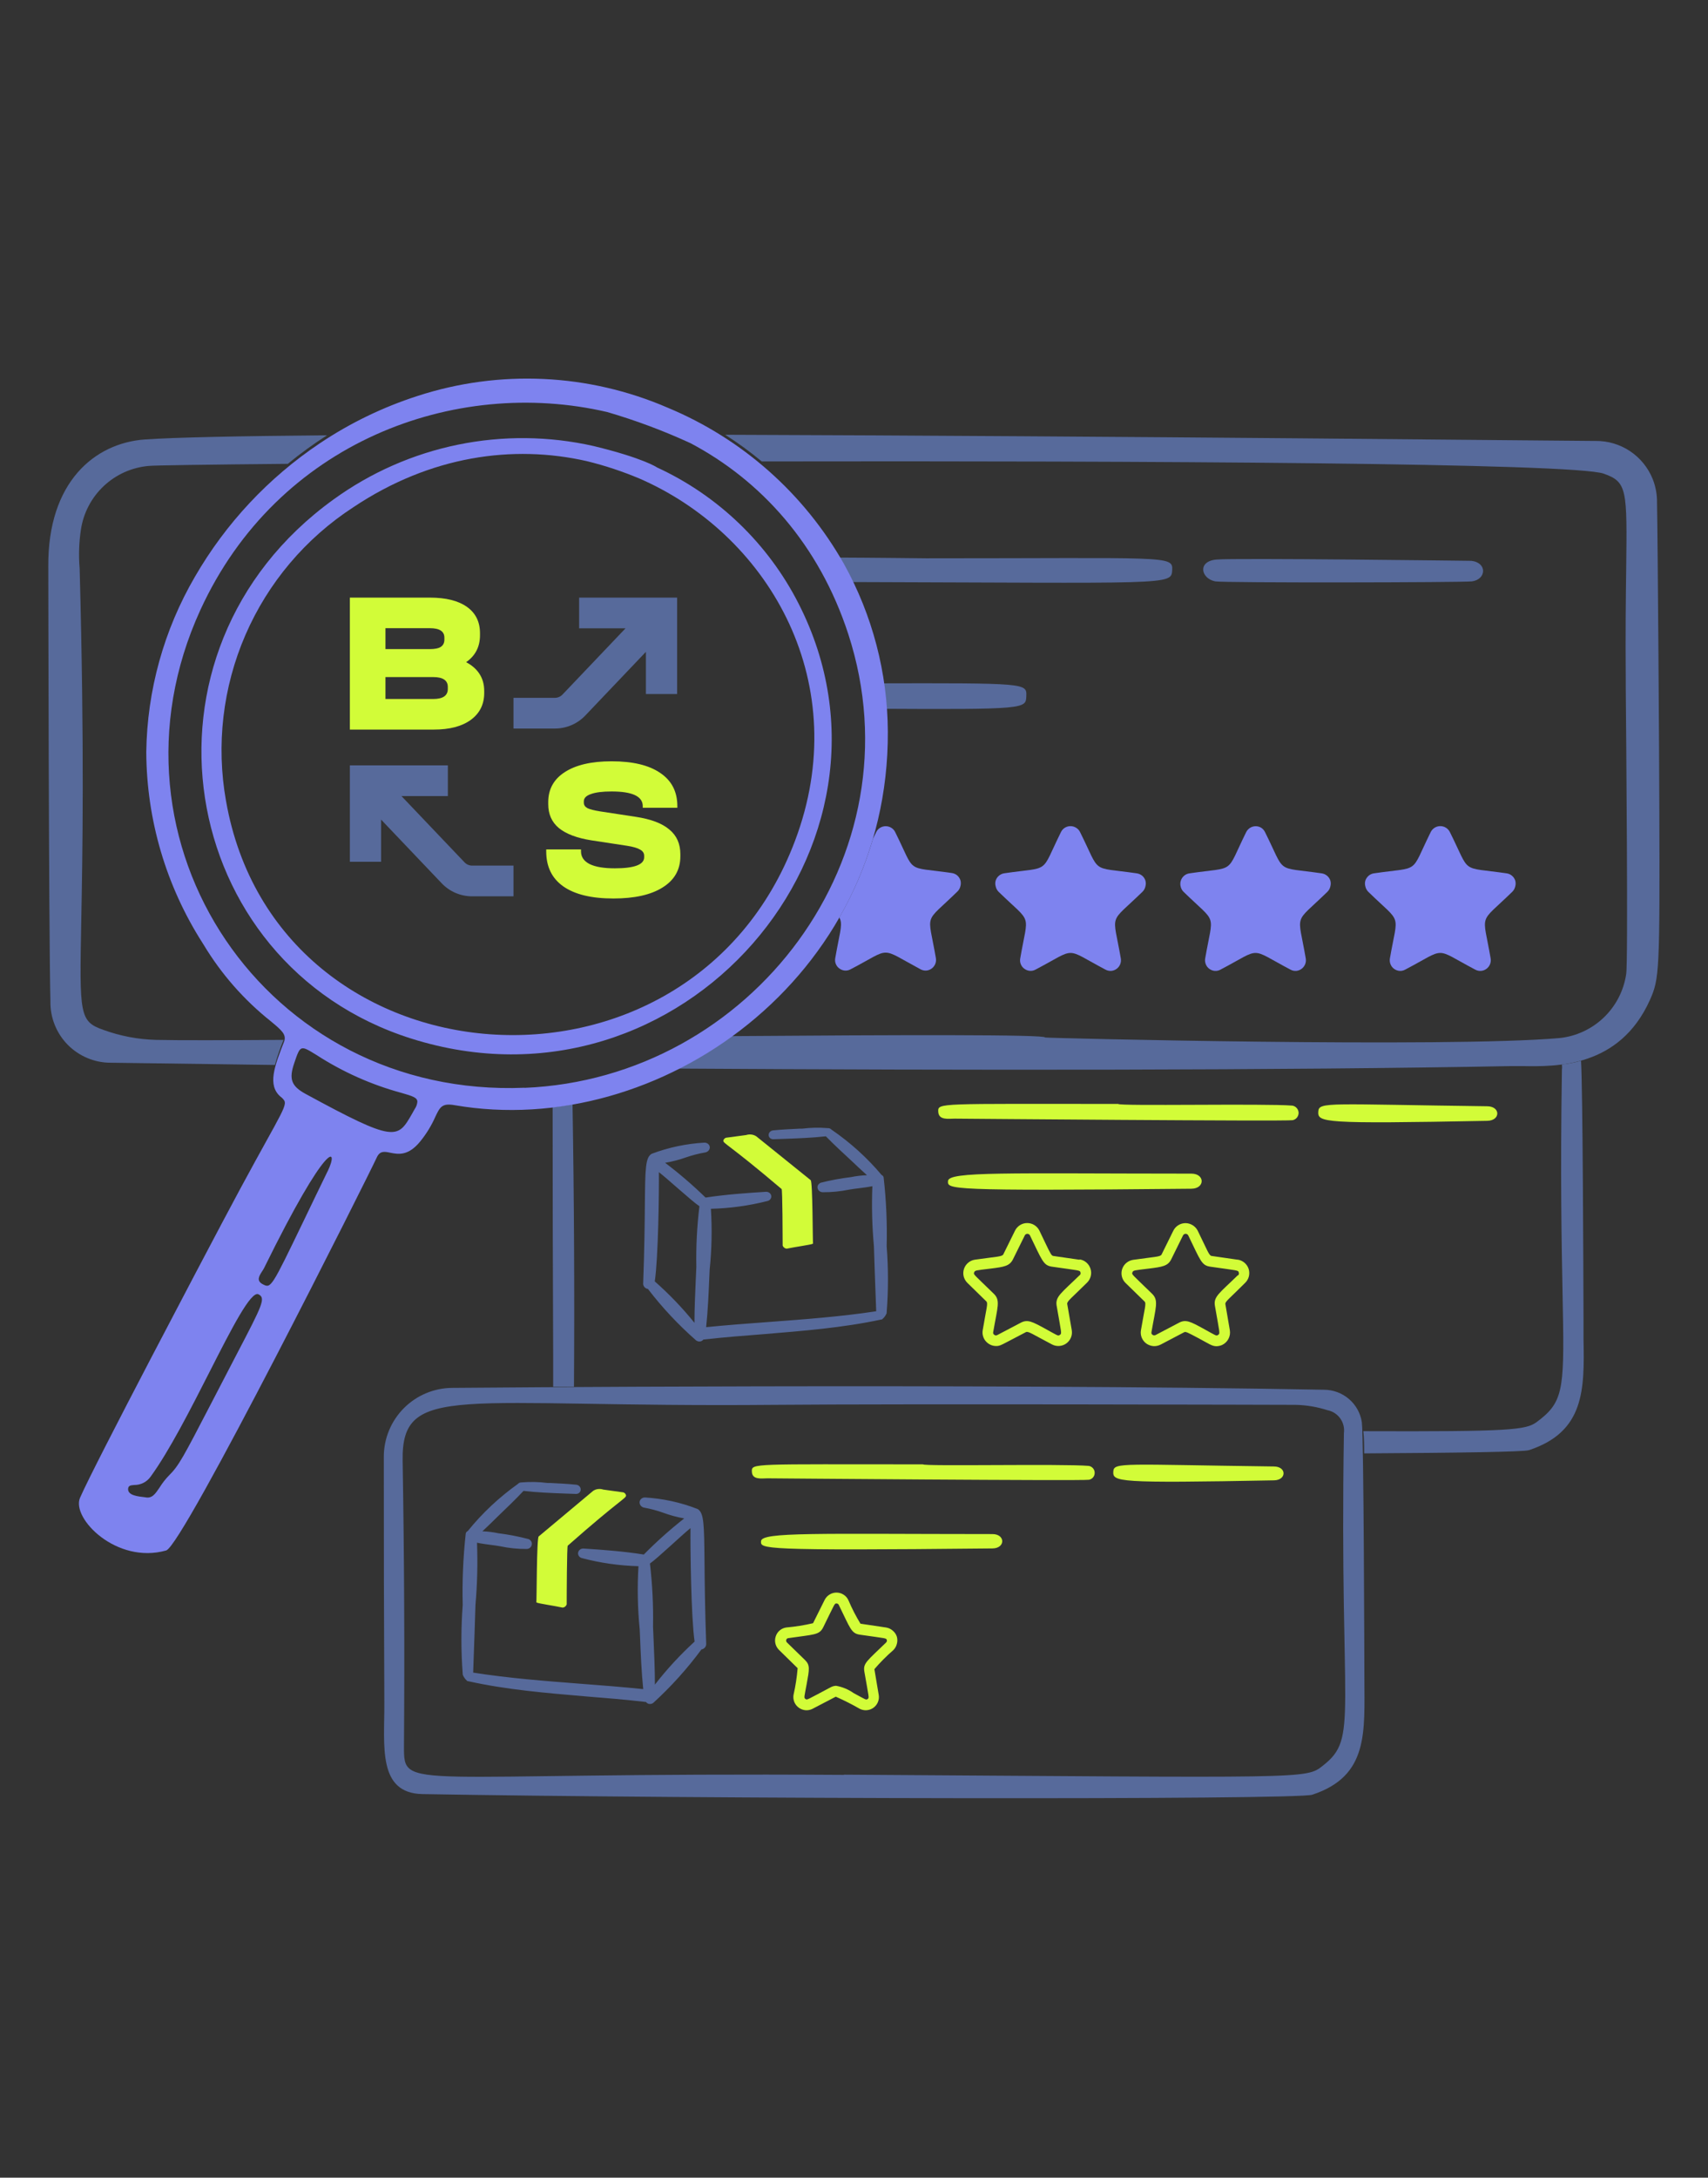 <?xml version="1.0" encoding="UTF-8"?> <svg xmlns="http://www.w3.org/2000/svg" width="528" height="673" viewBox="0 0 528 673" fill="none"><rect x="0" y="0" width="528" height="673" fill="#333333" stroke="none"/><path fill-rule="evenodd" clip-rule="evenodd" d="M170.838 342.174C170.838 367.634 170.893 393.083 171.003 418.521C171.003 420.17 171.003 421.918 171.003 423.633C171.003 425.347 171.003 426.93 171.003 428.579H177.434C177.621 399.492 177.472 370.393 176.989 341.283C174.878 341.646 172.866 341.943 170.838 342.174ZM472.599 448.169C471.032 448.68 451.162 448.994 421.712 449.159C421.712 446.768 421.712 444.442 421.448 442.299C466.91 442.464 471.593 441.92 474.973 439.529L475.93 438.786L476.095 438.671C483.68 432.702 483.597 428.052 483.037 399.591C482.74 384.536 482.328 362.802 482.839 330.697C482.913 330.116 482.913 329.529 482.839 328.949C483.664 328.886 484.484 328.776 485.296 328.619C486.459 328.414 487.609 328.145 488.742 327.811C489.286 335.874 489.468 392.698 489.517 407.242V410.309C489.517 411.48 489.517 412.634 489.517 413.755C489.831 429.552 489.831 442.497 472.632 448.169H472.599Z" fill="#576A9B"></path><path d="M399.532 341.685C400.059 341.779 400.536 342.052 400.884 342.458C401.233 342.863 401.431 343.376 401.445 343.911C401.444 344.444 401.264 344.96 400.934 345.378C400.602 345.794 400.135 346.079 399.615 346.186C397.768 346.582 295.169 345.708 295.087 345.708C293.224 345.708 290.14 346.285 290.041 343.532C289.942 340.778 289.942 341.157 345.661 341.157C345.661 341.899 391.024 340.976 399.532 341.685Z" fill="#D2FC38"></path><path d="M368.284 362.702C372.538 362.702 372.554 367.335 368.284 367.368C292.101 368.127 292.959 367.5 293.058 364.994C293.206 361.976 311.262 362.669 368.284 362.702Z" fill="#D2FC38"></path><path d="M459.687 341.882C463.924 341.882 463.891 346.302 459.786 346.384C408.486 347.373 407.315 346.895 407.53 343.482C407.711 340.431 410.877 341.256 459.687 341.882Z" fill="#D2FC38"></path><path d="M333.722 389.315L325.609 388.144C325.081 388.062 324.801 387.616 323.168 384.186C322.69 383.164 321.338 380.344 321.305 380.295C320.955 379.597 320.419 379.01 319.755 378.6C319.091 378.19 318.326 377.973 317.545 377.973C316.765 377.973 316 378.19 315.336 378.6C314.672 379.01 314.135 379.597 313.786 380.295L310.158 387.649C309.779 388.391 308.179 388.325 301.369 389.298C300.594 389.413 299.868 389.744 299.275 390.255C298.676 390.761 298.23 391.424 297.988 392.17C297.746 392.916 297.718 393.715 297.906 394.476C298.101 395.234 298.501 395.924 299.06 396.471L304.914 402.193C305.508 402.77 304.914 404.304 303.793 411.065C303.686 411.666 303.714 412.284 303.873 412.874C304.033 413.464 304.321 414.012 304.716 414.478C305.117 414.945 305.611 415.321 306.167 415.583C306.718 415.846 307.321 415.981 307.932 415.979C309.317 415.979 309.366 415.715 317.133 411.691C317.875 411.312 319.128 412.301 325.229 415.5C325.924 415.86 326.705 416.02 327.486 415.962C328.266 415.904 329.015 415.63 329.649 415.171C330.279 414.707 330.769 414.08 331.067 413.357C331.362 412.631 331.448 411.837 331.314 411.065L329.913 402.985C329.781 402.144 331.298 401.105 336.047 396.389C336.605 395.837 336.999 395.14 337.184 394.377C337.38 393.621 337.351 392.825 337.102 392.085C336.871 391.349 336.441 390.69 335.859 390.184C335.277 389.677 334.565 389.342 333.804 389.216L333.722 389.315ZM333.722 394.113C328.132 399.571 326.136 400.709 326.648 403.562C328.132 412.169 328.297 412.054 327.67 412.516C327.043 412.977 327.093 412.813 322.97 410.553C319.112 408.459 317.661 407.668 315.567 408.773L308.311 412.582C308.164 412.661 308 412.7 307.833 412.697C307.661 412.681 307.497 412.619 307.358 412.518C307.218 412.416 307.109 412.279 307.041 412.12C306.992 411.959 306.992 411.786 307.041 411.625C308.361 403.892 309.333 401.88 307.223 399.835C300.957 393.718 300.891 393.932 301.138 393.239C301.385 392.547 301.715 392.613 306.085 392.069C310.455 391.524 312.104 391.277 313.159 389.15L316.787 381.812C316.854 381.663 316.963 381.537 317.1 381.449C317.235 381.366 317.387 381.315 317.545 381.301C317.705 381.3 317.862 381.334 318.007 381.4C318.148 381.472 318.267 381.58 318.353 381.713C322.179 389.595 322.509 391.063 325.196 391.458C333.854 392.712 333.788 392.514 334.018 393.239C334.068 393.4 334.068 393.573 334.018 393.734C333.968 393.887 333.869 394.02 333.738 394.113H333.722Z" fill="#D2FC38"></path><path d="M382.647 389.311L374.534 388.14C373.726 388.008 373.281 386.491 370.23 380.291C369.871 379.612 369.336 379.042 368.68 378.642C368.018 378.226 367.252 378.004 366.47 377.999C365.688 378.001 364.922 378.221 364.257 378.635C363.593 379.048 363.058 379.639 362.711 380.341L359.083 387.695C358.704 388.437 357.104 388.371 350.294 389.344C349.516 389.461 348.785 389.792 348.183 390.3C347.735 390.678 347.37 391.145 347.114 391.673C346.857 392.2 346.714 392.775 346.694 393.361C346.674 393.947 346.777 394.531 346.996 395.074C347.216 395.618 347.547 396.109 347.969 396.517L353.823 402.222C354.433 402.816 353.823 404.432 352.702 411.11C352.569 411.882 352.655 412.676 352.949 413.402C353.247 414.125 353.737 414.753 354.367 415.216C355.01 415.667 355.761 415.94 356.544 416.008C357.326 416.057 358.107 415.892 358.803 415.53L366.058 411.72C366.536 411.473 367.015 411.72 370.345 413.485C373.676 415.249 374.616 416.041 376.051 416.041C376.659 416.027 377.259 415.893 377.815 415.645C378.645 415.248 379.324 414.594 379.752 413.78C380.18 412.966 380.333 412.035 380.19 411.127L378.805 403.047C378.656 402.239 379.992 401.398 384.922 396.451C385.486 395.9 385.886 395.204 386.077 394.439C386.255 393.676 386.227 392.879 385.994 392.131C385.747 391.388 385.298 390.728 384.699 390.224C384.099 389.721 383.372 389.393 382.597 389.278L382.647 389.311ZM382.647 394.109C377.04 399.584 375.062 400.705 375.573 403.558C377.057 412.133 377.222 412.05 376.595 412.512C375.968 412.974 376.018 412.809 371.896 410.55C368.037 408.455 366.586 407.664 364.492 408.769L357.236 412.578C357.091 412.659 356.924 412.694 356.758 412.677C356.585 412.676 356.417 412.618 356.28 412.512C356.141 412.411 356.033 412.274 355.967 412.116C355.925 411.954 355.925 411.784 355.967 411.621C357.286 403.921 358.242 401.876 356.148 399.831C349.882 393.714 349.816 393.928 350.063 393.235C350.311 392.543 350.64 392.609 355.01 392.065C359.38 391.521 361.045 391.273 362.084 389.146L365.712 381.792C365.795 381.649 365.907 381.525 366.042 381.429C366.187 381.343 366.352 381.298 366.52 381.298C366.688 381.298 366.853 381.343 366.998 381.429C367.133 381.525 367.245 381.649 367.328 381.792C371.121 389.591 371.417 391.059 374.122 391.455C382.779 392.708 382.713 392.51 382.944 393.235C383.003 393.393 383.014 393.565 382.976 393.73C382.938 393.894 382.852 394.043 382.729 394.159L382.647 394.109Z" fill="#D2FC38"></path><path fill-rule="evenodd" clip-rule="evenodd" d="M235.477 142.605C354.203 142.391 486.45 143.083 495.766 146.381C503.038 148.953 503.005 151.229 502.709 175.964C502.593 184.423 502.461 195.487 502.577 210.081C502.577 210.493 502.577 211.301 502.577 212.422C502.709 227.263 503.335 297.822 502.709 301.021C501.959 306.143 499.524 310.87 495.788 314.453C492.052 318.037 487.229 320.273 482.08 320.809C447.287 323.859 323.021 320.809 323.054 320.627C323.416 319.687 278.696 319.803 224.907 320.215C219.508 324.014 213.806 327.362 207.857 330.224C299.391 330.802 396.548 330.802 467.305 329.466C468.245 329.466 469.334 329.466 470.603 329.466C481.025 329.647 500.614 329.994 510.03 309.068C512.965 302.472 513.13 300.527 512.949 248.666C512.949 238.047 512.471 166.02 512.24 155.401C512.284 152.885 511.83 150.386 510.904 148.047C509.489 144.527 507.041 141.518 503.883 139.416C500.724 137.315 497.004 136.219 493.211 136.273H492.963C486.367 136.273 346.799 134.756 224.182 134.36C228.12 136.863 231.893 139.617 235.477 142.605ZM101.103 134.525C74.208 134.756 54.041 135.168 44.807 135.811C29.323 136.916 14.73 148.888 14.928 175.09C14.928 175.09 15.06 287.764 15.587 309.464C15.542 311.938 15.989 314.396 16.904 316.694C17.818 318.993 19.181 321.087 20.913 322.854C22.648 324.617 24.717 326.019 26.998 326.976C29.277 327.941 31.729 328.435 34.204 328.427C49.77 328.658 66.837 328.889 84.992 329.12C85.717 326.482 86.609 323.893 87.664 321.369C69.426 321.485 55.328 321.534 48.22 321.369C42.676 321.222 37.191 320.181 31.978 318.286C24.541 315.664 24.574 313.669 25.118 284.779C25.498 264.628 26.124 231.385 24.624 175.7C24.277 171.68 24.41 167.634 25.019 163.646C25.8 158.49 28.294 153.747 32.099 150.182C35.904 146.616 40.799 144.435 45.994 143.99C47.643 143.809 63.787 143.578 88.966 143.347C92.832 140.166 96.885 137.22 101.103 134.525Z" fill="#576A9B"></path><path d="M362.365 176.172C362.628 171.605 360.88 172.545 286.281 172.545C286.281 172.545 272.001 172.363 256.336 172.297L260.244 179.866C362.084 180.146 362.101 180.938 362.365 176.172Z" fill="#576A9B"></path><path d="M317.265 215.128C317.43 211.121 317.43 211.072 269.939 211.187L270.962 219.036C317.133 219.3 317.133 219.036 317.265 215.161V215.128Z" fill="#576A9B"></path><path d="M454.84 173.323C459.787 173.867 459.523 179.061 455.022 179.672C452.383 180.018 378.444 180.166 375.657 179.672C371.238 178.781 370.083 173.471 376.02 172.927C381.098 172.383 454.758 173.323 454.84 173.323Z" fill="#576A9B"></path><path d="M391.058 257.159C397.654 270.35 393.943 267.778 408.586 269.905C409.195 269.99 409.767 270.244 410.239 270.637C410.711 271.031 411.064 271.548 411.257 272.131C411.422 272.725 411.422 273.352 411.257 273.945C411.122 274.571 410.807 275.144 410.351 275.594C399.764 285.917 401.166 281.629 403.656 296.223C403.755 296.823 403.687 297.439 403.458 298.003C403.228 298.569 402.846 299.06 402.353 299.422C401.87 299.776 401.3 299.993 400.704 300.048C400.097 300.091 399.491 299.959 398.956 299.669C385.847 292.776 390.382 292.793 377.272 299.669C376.734 299.965 376.12 300.097 375.508 300.048C374.912 299.993 374.341 299.776 373.859 299.422C373.361 299.066 372.977 298.573 372.754 298.003C372.525 297.439 372.457 296.823 372.556 296.223C375.079 281.629 376.448 285.917 365.861 275.594C365.411 275.142 365.102 274.569 364.971 273.945C364.826 273.35 364.849 272.726 365.038 272.144C365.228 271.561 365.576 271.043 366.043 270.647C366.508 270.244 367.081 269.986 367.692 269.905C382.335 267.761 378.69 270.416 385.237 257.159C385.515 256.611 385.937 256.15 386.457 255.823C386.976 255.505 387.572 255.337 388.18 255.337C388.788 255.337 389.385 255.505 389.903 255.823C390.399 256.159 390.797 256.619 391.058 257.159Z" fill="#7E83EF"></path><path d="M448.212 257.155C454.808 270.347 451.098 267.774 465.741 269.901C466.349 269.979 466.921 270.231 467.39 270.627C467.864 271.021 468.218 271.541 468.412 272.127C468.576 272.721 468.576 273.348 468.412 273.941C468.276 274.567 467.961 275.14 467.505 275.59C456.919 285.913 458.32 281.625 460.81 296.219C460.91 296.819 460.841 297.436 460.612 298C460.382 298.566 460 299.057 459.507 299.418C459.016 299.783 458.431 300 457.82 300.044C457.21 300.088 456.6 299.956 456.061 299.665C442.952 292.772 447.487 292.789 434.377 299.665C433.839 299.961 433.225 300.093 432.613 300.044C432.017 299.989 431.446 299.773 430.964 299.418C430.466 299.062 430.082 298.57 429.859 298C429.63 297.436 429.562 296.819 429.661 296.219C432.184 281.625 433.553 285.913 422.966 275.59C422.521 275.135 422.212 274.564 422.076 273.941C421.91 273.354 421.91 272.731 422.076 272.144C422.273 271.563 422.62 271.046 423.082 270.643C423.547 270.24 424.12 269.982 424.731 269.901C439.374 267.758 435.729 270.412 442.276 257.155C442.553 256.589 442.985 256.115 443.523 255.788C444.061 255.461 444.681 255.294 445.31 255.308C445.917 255.319 446.509 255.497 447.021 255.823C447.533 256.149 447.945 256.61 448.212 257.155Z" fill="#7E83EF"></path><path d="M333.886 257.157C340.482 270.348 336.772 267.776 351.431 269.903C352.036 269.992 352.606 270.243 353.08 270.629C353.549 271.026 353.897 271.545 354.086 272.129C354.25 272.723 354.25 273.35 354.086 273.943C353.95 274.569 353.635 275.142 353.179 275.592C342.576 285.915 343.978 281.627 346.484 296.221C346.584 296.821 346.515 297.438 346.286 298.002C346.056 298.567 345.674 299.058 345.182 299.42C344.699 299.774 344.129 299.991 343.533 300.046C342.921 300.086 342.31 299.955 341.768 299.667C328.675 292.774 333.194 292.791 320.084 299.667C319.549 299.954 318.942 300.08 318.336 300.03C317.74 299.975 317.17 299.758 316.687 299.403C316.18 299.054 315.789 298.56 315.566 297.985C315.334 297.422 315.271 296.803 315.385 296.204C317.891 281.611 319.276 285.898 308.673 275.576C308.229 275.122 307.926 274.549 307.799 273.927C307.627 273.34 307.627 272.716 307.799 272.129C307.988 271.548 308.335 271.03 308.801 270.634C309.267 270.238 309.833 269.979 310.438 269.887C325.081 267.743 321.42 270.398 327.983 257.14C328.246 256.587 328.664 256.123 329.187 255.805C329.707 255.483 330.306 255.313 330.918 255.313C331.529 255.313 332.129 255.483 332.649 255.805C333.187 256.123 333.617 256.593 333.886 257.157Z" fill="#7E83EF"></path><path fill-rule="evenodd" clip-rule="evenodd" d="M259.47 283.541C259.585 283.758 259.684 283.984 259.766 284.217C260.426 286.245 259.453 288.834 258.2 296.122C258.086 296.721 258.149 297.34 258.381 297.903C258.604 298.478 258.995 298.972 259.503 299.321C259.985 299.676 260.555 299.893 261.152 299.948C261.764 299.996 262.377 299.865 262.916 299.569C269.512 296.139 271.622 294.407 273.766 294.407C275.91 294.407 278.053 296.056 284.6 299.569C285.141 299.857 285.752 299.988 286.364 299.948C286.961 299.893 287.531 299.676 288.013 299.321C288.506 298.96 288.888 298.469 289.118 297.903C289.347 297.339 289.416 296.723 289.316 296.122C288.063 288.817 287.09 286.229 287.749 284.2C288.409 282.172 290.717 280.655 295.994 275.494C296.45 275.044 296.765 274.471 296.901 273.845C297.066 273.251 297.066 272.624 296.901 272.031C296.705 271.451 296.357 270.933 295.895 270.53C295.424 270.14 294.853 269.889 294.246 269.805C286.925 268.733 284.171 268.865 282.44 267.612C280.708 266.359 280.016 263.753 276.734 257.157C276.471 256.605 276.053 256.14 275.53 255.822C275.01 255.501 274.411 255.331 273.799 255.331C273.188 255.331 272.588 255.501 272.068 255.822C271.545 256.14 271.127 256.605 270.864 257.157C270.501 257.899 270.155 258.592 269.858 259.235C267.363 267.717 263.876 275.875 259.47 283.541Z" fill="#7E83EF"></path><path fill-rule="evenodd" clip-rule="evenodd" d="M246.873 186.55C237.422 167.999 222 153.169 203.093 144.452C203.093 144.452 199.036 141.616 183.552 137.856C169.743 134.73 155.426 134.584 141.556 137.428C127.686 140.271 114.581 146.039 103.116 154.346C37.866 201.424 54.405 297.921 127.059 320.941C211.041 347.522 284.832 260.968 246.873 186.55ZM69.873 247.562C66.783 230.233 68.868 212.377 75.869 196.226C82.87 180.076 94.474 166.346 109.234 156.753C133.045 140.857 158.587 137.329 181.376 142.506C187.045 143.891 192.593 145.733 197.964 148.014L199.069 148.509C238.463 166.466 263.923 211.647 245.784 259.797C213.217 346.352 85.587 336.903 69.873 247.545V247.562Z" fill="#7E83EF"></path><path d="M409.278 429.491C412.101 429.491 414.831 430.496 416.979 432.327C419.135 434.157 420.558 436.704 420.986 439.5C421.596 444.166 421.761 513.703 421.777 518.65C421.777 535.14 423.245 548.859 405.667 554.647C400.885 556.296 213.859 555.933 130.619 554.449C116.686 554.202 118.862 539.609 118.813 526.417C118.692 500.957 118.637 475.502 118.648 450.053C118.687 444.464 120.922 439.115 124.871 435.16C128.82 431.204 134.166 428.961 139.755 428.913C139.755 428.913 301.848 427.462 409.278 429.491ZM260.871 548.447C405.552 549.37 403.589 549.882 409.014 545.611C420.063 536.921 414.06 531.166 415.445 442.913C415.665 441.302 415.259 439.668 414.311 438.346C413.364 437.024 411.947 436.116 410.35 435.806C407.15 434.779 403.817 434.224 400.456 434.157C400.456 434.157 280.543 433.794 239.303 434.157C141.684 435.064 124.056 427.001 124.469 451.504C124.963 480.911 125.101 510.317 124.881 539.724C124.881 553.773 124.65 547.623 260.937 548.513L260.871 548.447Z" fill="#576A9B"></path><path d="M336.556 453.023C337.068 453.102 337.535 453.359 337.876 453.749C338.212 454.132 338.399 454.624 338.403 455.134C338.419 455.648 338.25 456.151 337.926 456.55C337.602 456.95 337.145 457.22 336.639 457.311C334.891 457.69 237.305 456.865 237.223 456.865C235.442 456.865 232.507 457.426 232.424 454.788C232.342 452.149 232.325 452.545 285.323 452.545C285.356 453.205 328.46 452.331 336.556 453.023Z" fill="#D2FC38"></path><path d="M306.793 474.096C310.833 474.096 310.85 478.499 306.793 478.532C234.354 479.274 235.146 478.648 235.261 476.273C235.443 473.404 252.608 474.063 306.793 474.096Z" fill="#D2FC38"></path><path d="M393.762 453.201C397.802 453.201 397.769 457.406 393.861 457.488C345.068 458.412 343.963 457.966 344.161 454.718C344.342 451.832 347.344 452.607 393.762 453.201Z" fill="#D2FC38"></path><path d="M273.965 502.976L266.001 501.789C264.597 499.49 263.363 497.093 262.307 494.616C262.005 493.903 261.501 493.295 260.856 492.868C260.21 492.436 259.456 492.196 258.679 492.175C257.901 492.154 257.133 492.36 256.47 492.769C255.814 493.164 255.283 493.736 254.936 494.418L251.341 501.64C248.627 502.273 245.872 502.714 243.096 502.96C242.339 503.057 241.626 503.37 241.042 503.862C240.457 504.353 240.026 505.001 239.799 505.73C239.557 506.454 239.529 507.232 239.716 507.972C239.898 508.705 240.281 509.373 240.821 509.902L246.576 515.541C246.347 518.316 245.923 521.071 245.306 523.786C245.181 524.537 245.266 525.307 245.553 526.012C245.847 526.711 246.326 527.316 246.94 527.761C247.554 528.205 248.277 528.473 249.033 528.535C249.793 528.59 250.553 528.43 251.226 528.073L258.366 524.347C260.888 525.456 263.348 526.7 265.737 528.073C266.239 528.336 266.79 528.491 267.355 528.529C267.921 528.566 268.488 528.485 269.02 528.291C269.552 528.097 270.038 527.794 270.447 527.402C270.855 527.01 271.178 526.536 271.393 526.012C271.688 525.309 271.774 524.536 271.64 523.786L270.304 515.838C272.097 513.746 274.043 511.789 276.125 509.984C276.674 509.453 277.063 508.779 277.247 508.038C277.453 507.305 277.453 506.529 277.247 505.796C277.013 505.073 276.578 504.433 275.993 503.949C275.422 503.441 274.719 503.103 273.965 502.976ZM273.965 507.56C267.963 513.397 266.759 513.991 267.204 516.613C268.639 524.858 268.754 524.66 268.227 525.056C267.699 525.451 267.65 525.254 263.89 523.242C262.27 522.099 260.417 521.328 258.465 520.983C257.851 521.005 257.251 521.175 256.717 521.477C249.28 525.402 249.544 525.435 249 525.056C248.456 524.676 248.621 524.528 249.379 520.389C250.22 515.805 250.451 514.568 248.835 513.002L243.261 507.577C243.156 507.473 243.082 507.341 243.047 507.197C243.006 507.057 243.006 506.909 243.047 506.769C243.099 506.638 243.177 506.52 243.278 506.422C243.39 506.328 243.528 506.27 243.674 506.257C251.688 505.087 253.238 505.334 254.458 502.96C258.185 495.407 257.937 495.539 258.597 495.539C258.743 495.534 258.887 495.575 259.009 495.655C259.131 495.73 259.228 495.839 259.289 495.968C262.851 503.223 263.115 504.79 265.803 505.186C274.13 506.389 273.932 506.208 274.147 506.835C274.18 506.976 274.18 507.122 274.147 507.263C274.101 507.379 274.027 507.481 273.932 507.56H273.965Z" fill="#D2FC38"></path><path d="M272.513 363.998C273.314 370.985 273.622 378.012 273.437 385.035C273.972 391.838 273.972 398.667 273.437 405.471C273.205 406.044 272.826 406.56 272.332 406.973C254.193 410.88 235.461 411 217.025 413.149C216.98 413.268 216.913 413.38 216.828 413.48C216.73 413.571 216.612 413.643 216.481 413.69C216.351 413.713 216.216 413.713 216.086 413.69C215.946 413.663 215.816 413.607 215.706 413.525C210.127 408.64 205.105 403.253 200.717 397.447C200.586 397.469 200.452 397.469 200.321 397.447C200.196 397.405 200.079 397.344 199.975 397.266C199.875 397.179 199.791 397.078 199.728 396.966C199.677 396.855 199.644 396.739 199.629 396.62C200.717 366.898 199.415 358.453 201.888 357.04C206.962 355.145 212.343 354.023 217.817 353.72C218.839 353.72 218.872 355.102 217.817 355.222C213.101 355.958 208.368 358.573 203.504 358.633C208.578 362.395 213.34 366.494 217.751 370.895C224.071 369.978 230.439 369.361 236.83 369.047C236.919 369.046 237.007 369.061 237.089 369.092C237.171 369.123 237.246 369.169 237.308 369.227C237.45 369.337 237.539 369.493 237.555 369.663C237.576 369.825 237.535 369.99 237.44 370.128C237.392 370.199 237.33 370.261 237.257 370.31C237.183 370.359 237.1 370.394 237.011 370.414C231.101 371.914 225.006 372.722 218.872 372.818C219.323 379.287 219.213 385.779 218.543 392.232C218.262 398.453 218.048 404.749 217.355 410.985C235.494 409.107 253.633 408.656 271.689 405.846C271.54 402.691 270.963 385.425 270.963 385.065C270.364 378.568 270.221 372.043 270.534 365.53C267.913 366.207 265.043 366.372 262.372 366.808C259.739 367.363 257.044 367.635 254.342 367.619C254.156 367.611 253.98 367.542 253.847 367.424C253.706 367.305 253.613 367.146 253.583 366.973C253.552 366.804 253.581 366.63 253.666 366.477C253.76 366.326 253.904 366.205 254.078 366.131C257.074 365.369 260.127 364.807 263.213 364.448C265.434 363.984 267.713 363.787 269.99 363.862C265.307 359.354 260.245 354.967 255.677 350.339C250.236 350.985 244.613 351.06 239.188 351.285C238.248 351.285 238.314 350.083 239.188 350.008C242.106 349.707 245.107 349.587 248.076 349.437C250.704 349.104 253.365 349.049 256.007 349.272C256.152 349.258 256.297 349.29 256.419 349.362H256.518L256.601 349.452C262.419 353.437 267.612 358.129 272.035 363.397L272.167 363.592C272.431 363.712 272.497 363.832 272.513 363.998ZM217.091 372.443C214.997 371.301 205.433 362.24 202.91 360.737C203.009 362.811 202.91 388.431 201.575 396.335C206.754 400.86 211.427 405.843 215.525 411.211C215.525 404.659 215.855 398.153 216.119 391.676C215.977 385.253 216.302 378.827 217.091 372.443Z" fill="#576A9B"></path><path d="M241.95 384.945C241.95 382.516 241.89 367.604 241.626 367.469C225.235 353.554 223.555 353.427 223.605 352.496C223.654 352.299 223.749 352.114 223.885 351.955C224.029 351.797 224.217 351.678 224.429 351.609L230.655 350.775C231.183 350.605 231.749 350.553 232.304 350.624C232.847 350.693 233.363 350.884 233.804 351.18L250.598 364.711C251.258 365.041 251.21 384.389 251.342 384.223C251.342 384.314 251.342 384.314 251.21 384.389C250.814 384.659 245.512 385.395 243.22 385.891C242.927 385.871 242.65 385.766 242.428 385.591C242.203 385.423 242.036 385.198 241.95 384.945Z" fill="#D2FC38"></path><path d="M216.233 414.566H215.953C215.685 414.516 215.431 414.414 215.211 414.265C209.673 409.402 204.669 404.057 200.271 398.307H200.09C199.852 398.239 199.633 398.127 199.447 397.976C199.26 397.831 199.108 397.652 199.002 397.45C198.899 397.252 198.838 397.038 198.82 396.819C199.216 386.06 199.299 378.096 199.348 372.281C199.463 361.071 199.496 357.69 201.475 356.563C206.661 354.606 212.165 353.444 217.767 353.122C218.172 353.12 218.564 353.253 218.868 353.497C219.172 353.741 219.367 354.078 219.416 354.445C219.456 354.842 219.33 355.239 219.065 355.556C218.799 355.873 218.412 356.088 217.981 356.158C215.986 356.504 214.027 357.006 212.127 357.66C210.02 358.413 207.839 358.981 205.614 359.358C210.025 362.696 214.199 366.285 218.113 370.102C224.363 369.141 231.041 368.675 236.829 368.314C237.232 368.304 237.623 368.439 237.917 368.69C238.194 368.923 238.374 369.236 238.428 369.576C238.471 369.918 238.384 370.263 238.181 370.553C237.976 370.847 237.659 371.061 237.291 371.154C231.578 372.61 225.692 373.423 219.762 373.573C220.155 379.824 220.029 386.093 219.383 392.326L219.284 394.445C219.07 399.599 218.839 404.964 218.295 410.148C224.792 409.502 231.404 409.006 237.802 408.54C248.669 407.728 259.898 406.902 270.864 405.234C270.666 400.726 270.155 385.189 270.155 385.099C269.591 378.942 269.431 372.76 269.676 366.586C268.275 366.872 266.84 367.052 265.422 367.232C264.449 367.352 263.476 367.473 262.536 367.638C259.832 368.199 257.065 368.471 254.292 368.449C253.898 368.433 253.524 368.289 253.236 368.044C252.969 367.812 252.795 367.505 252.742 367.172C252.674 366.839 252.732 366.495 252.906 366.195C253.093 365.905 253.368 365.67 253.698 365.519C256.772 364.741 259.901 364.159 263.064 363.776C264.69 363.444 266.346 363.248 268.011 363.19C266.362 361.687 264.713 360.185 263.163 358.682C260.541 356.263 257.82 353.753 255.297 351.169C251.093 351.635 246.789 351.8 242.617 351.95L239.154 352.071C238.964 352.085 238.772 352.064 238.591 352.009C238.41 351.955 238.243 351.867 238.099 351.752C237.956 351.637 237.84 351.497 237.758 351.34C237.675 351.183 237.629 351.012 237.621 350.838C237.592 350.475 237.719 350.117 237.974 349.837C238.229 349.557 238.593 349.377 238.989 349.336C241.644 349.065 244.398 348.945 247.053 348.81H247.927C250.571 348.476 253.249 348.42 255.908 348.644C256.165 348.633 256.422 348.685 256.65 348.795L256.88 348.96C256.938 348.997 256.988 349.043 257.029 349.095C262.874 353.102 268.089 357.819 272.529 363.115C272.712 363.191 272.868 363.311 272.981 363.462C273.094 363.613 273.16 363.789 273.172 363.971C273.966 371.004 274.275 378.076 274.096 385.144C274.632 391.962 274.632 398.807 274.096 405.625V405.82C273.825 406.519 273.372 407.149 272.776 407.653L272.628 407.789H272.414C260.541 410.343 248.207 411.305 236.268 412.297C230.085 412.777 223.687 413.273 217.437 413.979L217.322 414.115C217.134 414.307 216.896 414.451 216.629 414.535C216.499 414.558 216.366 414.568 216.233 414.566ZM201.97 359.268L203.322 360.065C205.947 361.983 208.447 364.04 210.808 366.225C212.892 368.179 215.094 370.025 217.404 371.755L217.569 371.845L217.816 372.221V372.537C217.02 378.856 216.684 385.216 216.811 391.575L216.629 395.632C216.415 400.711 216.2 405.955 216.217 411.155V413.003L216.332 412.627L216.811 412.492C223.242 411.756 229.788 411.245 236.136 410.749C246.846 410.113 257.506 408.904 268.06 407.127C257.985 408.525 247.762 409.291 237.835 410.013C231.124 410.508 224.181 411.034 217.371 411.726L216.349 411.831L216.448 410.914C217.074 405.429 217.305 399.81 217.536 394.385L217.635 392.221C218.297 385.798 218.407 379.337 217.965 372.897V372.101H218.839C224.917 372.01 230.957 371.212 236.813 369.727C231.025 370.192 224.214 370.658 217.915 371.665L217.47 371.74L217.173 371.44C212.764 367.127 208.019 363.109 202.976 359.418L201.739 358.502C201.079 360.095 201.03 364.512 200.947 372.311C200.947 378.141 200.816 386.105 200.42 396.804H200.783L200.618 396.654V396.278C201.871 388.495 202.036 363.115 201.937 360.831L201.97 359.268ZM201.541 397.33C205.624 402.72 210.251 407.75 215.359 412.357L214.815 411.65C210.903 406.501 206.458 401.706 201.541 397.33ZM202.415 396.008C206.892 399.954 210.996 404.236 214.683 408.81C214.683 404.302 214.898 399.915 215.079 395.587L215.261 391.575C215.135 385.297 215.455 379.018 216.217 372.777C214.931 371.92 212.474 369.772 209.621 367.307C207.527 365.474 205.235 363.461 203.685 362.243C203.751 368.359 203.503 388.675 202.415 395.993V396.008ZM271.441 364.723V365.624C271.139 372.088 271.282 378.562 271.87 385.008C271.87 385.159 272.414 401.688 272.595 405.565L272.694 405.369C273.222 398.631 273.222 391.867 272.694 385.129C272.877 378.322 272.596 371.512 271.853 364.738L271.441 364.723ZM269.083 364.723C267.179 364.722 265.282 364.919 263.427 365.309C260.352 365.662 257.31 366.219 254.325 366.977C256.982 367.01 259.633 366.753 262.223 366.21C263.229 366.045 264.218 365.91 265.224 365.79C266.946 365.6 268.653 365.314 270.336 364.933L270.946 364.768H269.99L269.083 364.723ZM257.804 351.439C259.964 353.558 262.24 355.647 264.4 357.675C266.56 359.704 268.555 361.507 270.583 363.476L271.622 364.482L271.276 363.971C267.371 359.285 262.846 355.056 257.804 351.379V351.439ZM217.75 354.565C212.423 354.886 207.189 355.992 202.25 357.841C202.173 357.889 202.105 357.95 202.052 358.021H203.569C206.344 357.826 209.066 357.228 211.633 356.248C213.617 355.547 215.664 355.005 217.75 354.625V354.565ZM252.659 349.952C251.186 349.964 249.716 350.059 248.256 350.237C249.691 350.177 251.159 350.072 252.626 349.952H252.659Z" fill="#576A9B"></path><path d="M144.623 474.081C143.823 481.338 143.515 488.636 143.7 495.931C143.164 502.997 143.164 510.091 143.7 517.157C143.932 517.753 144.311 518.288 144.805 518.718C162.944 522.776 181.676 522.901 200.111 525.133C200.157 525.256 200.224 525.372 200.309 525.476C200.407 525.571 200.525 525.646 200.655 525.695C200.786 525.718 200.92 525.718 201.051 525.695C201.19 525.667 201.32 525.608 201.43 525.523C207.01 520.449 212.032 514.854 216.42 508.823C216.55 508.846 216.684 508.846 216.815 508.823C216.941 508.779 217.058 508.716 217.162 508.636C217.262 508.545 217.345 508.44 217.409 508.323C217.459 508.209 217.493 508.088 217.508 507.964C216.419 477.093 217.722 468.321 215.249 466.854C210.175 464.885 204.793 463.72 199.32 463.405C198.297 463.405 198.264 464.841 199.32 464.966C204.036 465.731 208.768 468.446 213.633 468.509C208.559 472.416 203.797 476.673 199.386 481.244C193.066 480.292 186.697 479.651 180.307 479.325C180.218 479.324 180.13 479.34 180.048 479.372C179.966 479.404 179.891 479.452 179.829 479.512C179.687 479.626 179.598 479.789 179.582 479.965C179.561 480.134 179.602 480.304 179.697 480.448C179.744 480.522 179.807 480.586 179.88 480.637C179.954 480.688 180.037 480.725 180.126 480.745C186.035 482.303 192.131 483.142 198.264 483.242C197.814 489.962 197.924 496.704 198.594 503.407C198.874 509.869 199.089 516.408 199.781 522.885C181.643 520.934 163.504 520.466 145.448 517.547C145.596 514.27 146.174 496.337 146.174 495.962C146.773 489.215 146.916 482.437 146.602 475.673C149.224 476.375 152.093 476.547 154.765 476.999C157.398 477.576 160.093 477.859 162.795 477.842C162.981 477.834 163.157 477.762 163.29 477.639C163.431 477.515 163.524 477.35 163.554 477.171C163.584 476.995 163.555 476.815 163.471 476.656C163.376 476.499 163.232 476.373 163.059 476.297C160.063 475.505 157.01 474.921 153.924 474.549C151.702 474.066 149.424 473.862 147.146 473.94C151.829 469.258 156.892 464.7 161.459 459.893C166.901 460.564 172.524 460.643 177.949 460.877C178.889 460.877 178.823 459.628 177.949 459.55C175.03 459.238 172.029 459.113 169.061 458.957C166.433 458.611 163.772 458.554 161.13 458.785C160.985 458.771 160.84 458.804 160.717 458.879H160.618L160.536 458.973C154.717 463.112 149.524 467.985 145.102 473.456L144.97 473.659C144.706 473.784 144.64 473.909 144.623 474.081ZM200.045 482.852C202.139 481.666 211.703 472.254 214.226 470.694C214.127 472.848 214.226 499.458 215.562 507.668C210.382 512.368 205.709 517.544 201.612 523.119C201.612 516.314 201.282 509.556 201.018 502.83C201.16 496.157 200.835 489.484 200.045 482.852Z" fill="#576A9B"></path><path d="M175.185 495.834C175.185 493.312 175.245 477.823 175.509 477.682C191.899 463.23 193.58 463.098 193.53 462.13C193.481 461.926 193.386 461.734 193.25 461.569C193.106 461.405 192.918 461.281 192.706 461.21L186.48 460.343C185.952 460.166 185.386 460.113 184.831 460.186C184.288 460.258 183.772 460.456 183.331 460.764L166.537 474.818C165.877 475.161 165.925 495.257 165.793 495.085C165.793 495.178 165.793 495.178 165.925 495.257C166.321 495.537 171.623 496.302 173.915 496.817C174.207 496.796 174.485 496.687 174.706 496.505C174.932 496.331 175.098 496.097 175.185 495.834Z" fill="#D2FC38"></path><path d="M200.901 526.598H201.182C201.45 526.547 201.704 526.441 201.924 526.286C207.462 521.235 212.466 515.683 216.863 509.711H217.045C217.282 509.641 217.501 509.524 217.688 509.368C217.875 509.217 218.027 509.031 218.133 508.821C218.235 508.615 218.297 508.393 218.314 508.166C217.919 496.991 217.836 488.719 217.787 482.679C217.671 471.036 217.638 467.524 215.66 466.353C210.474 464.321 204.969 463.113 199.368 462.779C198.963 462.776 198.571 462.915 198.267 463.168C197.962 463.422 197.767 463.772 197.719 464.153C197.679 464.565 197.804 464.977 198.07 465.307C198.336 465.636 198.722 465.859 199.153 465.932C201.149 466.291 203.107 466.813 205.007 467.493C207.115 468.274 209.296 468.865 211.521 469.256C207.11 472.723 202.935 476.45 199.022 480.416C192.772 479.417 186.094 478.933 180.306 478.558C179.903 478.548 179.512 478.688 179.217 478.949C178.941 479.191 178.76 479.516 178.706 479.869C178.664 480.224 178.751 480.583 178.954 480.884C179.159 481.189 179.476 481.411 179.844 481.508C185.556 483.021 191.443 483.865 197.373 484.021C196.979 490.513 197.106 497.025 197.752 503.499L197.851 505.7C198.065 511.053 198.296 516.625 198.84 522.01C192.343 521.339 185.731 520.823 179.333 520.34C168.466 519.497 157.237 518.638 146.271 516.906C146.469 512.224 146.98 496.086 146.98 495.992C147.544 489.597 147.704 483.176 147.458 476.764C148.86 477.06 150.295 477.247 151.713 477.435C152.686 477.56 153.658 477.684 154.598 477.856C157.303 478.439 160.07 478.721 162.843 478.699C163.237 478.682 163.611 478.533 163.899 478.277C164.166 478.037 164.34 477.718 164.393 477.372C164.461 477.026 164.403 476.669 164.228 476.358C164.042 476.056 163.767 475.812 163.437 475.655C160.363 474.847 157.233 474.242 154.071 473.845C152.445 473.5 150.789 473.296 149.124 473.236C150.773 471.675 152.422 470.115 153.972 468.554C156.594 466.041 159.314 463.435 161.837 460.75C166.042 461.234 170.346 461.406 174.518 461.562L177.981 461.687C178.171 461.702 178.362 461.68 178.544 461.623C178.725 461.566 178.892 461.475 179.035 461.356C179.179 461.236 179.295 461.091 179.377 460.928C179.459 460.765 179.506 460.587 179.514 460.407C179.542 460.03 179.416 459.657 179.161 459.367C178.906 459.076 178.542 458.889 178.146 458.846C175.491 458.565 172.737 458.44 170.082 458.3H169.208C166.564 457.953 163.886 457.896 161.227 458.128C160.97 458.116 160.713 458.17 160.485 458.284L160.254 458.456C160.197 458.495 160.147 458.542 160.106 458.596C154.261 462.758 149.046 467.657 144.606 473.158C144.423 473.237 144.267 473.362 144.154 473.519C144.04 473.675 143.974 473.858 143.963 474.048C143.168 481.353 142.86 488.697 143.039 496.039C142.503 503.121 142.503 510.23 143.039 517.312V517.515C143.31 518.241 143.762 518.894 144.358 519.419L144.507 519.559H144.721C156.594 522.213 168.928 523.211 180.866 524.242C187.05 524.741 193.448 525.256 199.698 525.99L199.813 526.13C200.001 526.329 200.239 526.48 200.506 526.567C200.636 526.591 200.769 526.601 200.901 526.598ZM215.165 469.163L213.813 469.99C211.188 471.983 208.688 474.12 206.326 476.389C204.243 478.418 202.04 480.336 199.731 482.133L199.566 482.226L199.318 482.616V482.944C200.114 489.507 200.45 496.113 200.324 502.719L200.506 506.933C200.72 512.208 200.934 517.655 200.918 523.055V524.975L200.802 524.585L200.324 524.444C193.893 523.68 187.347 523.149 180.998 522.634C170.288 521.974 159.629 520.718 149.074 518.873C159.15 520.324 169.373 521.12 179.3 521.869C186.011 522.384 192.953 522.93 199.764 523.648L200.786 523.758L200.687 522.806C200.06 517.109 199.83 511.272 199.599 505.637L199.5 503.39C198.838 496.718 198.728 490.007 199.17 483.319V482.491H198.296C192.218 482.397 186.178 481.568 180.322 480.026C186.11 480.509 192.92 480.993 199.219 482.039L199.665 482.117L199.961 481.805C204.371 477.325 209.116 473.152 214.159 469.319L215.396 468.367C216.055 470.021 216.105 474.61 216.187 482.71C216.187 488.766 216.319 497.038 216.715 508.15H216.352L216.517 507.994V507.604C215.264 499.519 215.099 473.158 215.198 470.786L215.165 469.163ZM215.594 508.696C211.51 514.294 206.884 519.52 201.775 524.304L202.319 523.57C206.232 518.222 210.677 513.241 215.594 508.696ZM214.72 507.323C210.243 511.421 206.139 515.87 202.451 520.621C202.451 515.938 202.237 511.381 202.056 506.886L201.874 502.719C202 496.198 201.68 489.676 200.918 483.194C202.204 482.304 204.661 480.072 207.514 477.513C209.608 475.609 211.9 473.517 213.45 472.253C213.384 478.605 213.631 499.707 214.72 507.307V507.323ZM145.694 474.828V475.765C145.996 482.478 145.853 489.202 145.265 495.898C145.265 496.054 144.721 513.223 144.54 517.249L144.441 517.046C143.913 510.048 143.913 503.022 144.441 496.023C144.258 488.954 144.539 481.88 145.282 474.844L145.694 474.828ZM148.052 474.828C149.956 474.828 151.853 475.032 153.708 475.437C156.783 475.803 159.825 476.383 162.81 477.169C160.153 477.204 157.501 476.937 154.912 476.373C153.906 476.202 152.916 476.061 151.911 475.936C150.189 475.739 148.482 475.442 146.799 475.047L146.189 474.875H147.145L148.052 474.828ZM159.331 461.031C157.171 463.232 154.895 465.401 152.735 467.508C150.575 469.615 148.58 471.488 146.551 473.533L145.513 474.578L145.859 474.048C149.764 469.18 154.289 464.787 159.331 460.969V461.031ZM199.384 464.278C204.711 464.611 209.946 465.76 214.885 467.68C214.962 467.73 215.029 467.794 215.082 467.867H213.565C210.791 467.665 208.069 467.043 205.502 466.026C203.518 465.298 201.471 464.734 199.384 464.34V464.278ZM164.476 459.486C165.948 459.499 167.419 459.598 168.878 459.783C167.444 459.72 165.976 459.611 164.509 459.486H164.476Z" fill="#576A9B"></path><path fill-rule="evenodd" clip-rule="evenodd" d="M260.888 174.264C248.601 152.548 229.415 135.555 206.373 125.982C181.904 115.409 154.418 114.125 129.069 122.371C118.363 125.825 108.19 130.753 98.844 137.014C83.001 147.627 69.801 161.729 60.258 178.238C50.656 194.7 45.475 213.367 45.219 232.423C45.316 253.32 51.336 273.761 62.583 291.374L62.946 291.951C68.395 301.007 75.42 309.015 83.69 315.597C86.988 318.351 88.637 319.67 87.829 321.896C84.861 329.498 82.569 335.418 86.773 338.963C87.23 339.29 87.616 339.705 87.911 340.183C88.9 342.211 85.24 346.515 68.635 377.944C63.688 387.278 29.257 452.478 24.739 462.883C22.002 469.182 36.002 483.511 51.37 479.158C56.597 477.69 114.212 362.692 116.455 357.745C117.428 355.584 118.846 355.865 120.66 356.244C123.067 356.722 126.2 357.349 129.976 352.666C131.829 350.378 133.371 347.856 134.56 345.163C135.978 342.178 136.605 340.859 140.464 341.535C203.768 352.517 274.838 302.158 274.459 226.108C274.37 207.96 269.702 190.128 260.888 174.264ZM73.433 418.014L71.471 421.79C68.998 426.523 66.936 430.514 65.172 433.927C56.548 450.532 55.278 452.972 52.244 455.974C51.151 457.096 50.183 458.335 49.358 459.667C48.006 461.679 47.017 463.163 44.939 462.734C42.4 462.438 39.679 462.124 39.596 460.277C39.596 459.09 40.322 459.024 41.493 458.925C42.486 458.938 43.467 458.71 44.352 458.259C45.237 457.807 45.999 457.148 46.572 456.336C52.326 448.421 58.889 435.559 64.71 424.116C71.619 410.512 77.589 398.837 79.897 399.991C82.206 401.145 81.167 403.207 73.433 418.014ZM101.284 361.949C98.366 367.935 95.958 372.948 93.946 377.136C83.871 398.012 83.789 398.194 81.299 396.924C79.139 395.836 80.112 394.335 80.986 392.95C81.215 392.622 81.424 392.281 81.612 391.928C101.4 351.726 104.945 354.447 101.284 361.982V361.949ZM128.327 342.508L127.404 344.157C122.869 352.056 122.243 353.177 94.424 338.039C89.989 335.615 89.296 333.406 90.962 328.541C91.918 325.722 92.396 324.32 93.254 324.023C94.111 323.726 95.364 324.518 97.887 326.068C105.961 331.288 114.794 335.226 124.073 337.743C127.371 338.699 129.02 339.161 129.02 340.48C128.963 341.214 128.725 341.922 128.327 342.541V342.508ZM162.164 336.16C82.255 339.458 29.076 260.307 61.94 188.511C85.701 136.684 140.497 116.369 187.69 127.334C196.519 129.908 205.144 133.133 213.496 136.981C235.296 148.524 253.22 168.311 262.24 195.981C284.534 264.578 232.13 333.307 162.164 336.193V336.16Z" fill="#7E83EF"></path><path fill-rule="evenodd" clip-rule="evenodd" d="M179.031 184.687H209.324V214.477H199.673V201.444L180.916 221.148C178.483 223.703 175.082 225.154 171.522 225.154H158.74V215.663H171.522C172.412 215.663 173.262 215.301 173.871 214.662L193.371 194.177H179.031V184.687Z" fill="#576A9B"></path><path fill-rule="evenodd" clip-rule="evenodd" d="M138.449 236.534H108.156V266.324H117.807V253.291L136.564 272.995C138.997 275.551 142.398 277.001 145.958 277.001H158.74V267.51H145.958C145.068 267.51 144.218 267.148 143.61 266.509L124.109 246.024H138.449V236.534Z" fill="#576A9B"></path><path d="M144.091 204.643C145.915 205.597 147.303 206.819 148.256 208.311C149.21 209.804 149.686 211.544 149.686 213.534V214.156C149.686 217.679 148.298 220.456 145.521 222.486C142.785 224.476 138.993 225.471 134.144 225.471H108.156V184.687H132.9C137.832 184.687 141.646 185.64 144.34 187.546C147.034 189.453 148.381 192.168 148.381 195.691V196.312C148.381 199.877 146.951 202.654 144.091 204.643ZM119.161 194.137V200.602H132.9C134.434 200.602 135.553 200.374 136.258 199.918C137.004 199.421 137.377 198.675 137.377 197.68V197.059C137.377 195.111 135.884 194.137 132.9 194.137H119.161ZM138.433 212.29C138.433 210.259 136.921 209.244 133.895 209.244H119.161V216.021H133.895C136.921 216.021 138.433 214.984 138.433 212.912V212.29Z" fill="#D2FC38"></path><path d="M189.621 277.673C182.865 277.673 177.704 276.429 174.14 273.942C170.617 271.455 168.855 267.85 168.855 263.125V262.503H179.611V263.125C179.611 264.824 180.502 266.129 182.284 267.041C184.067 267.912 186.657 268.347 190.056 268.347C196.107 268.347 199.133 267.207 199.133 264.927V264.492C199.133 263.663 198.718 263.021 197.889 262.565C197.06 262.068 195.713 261.674 193.848 261.384L182.844 259.705C178.368 259.001 175.01 257.736 172.772 255.913C170.576 254.089 169.477 251.623 169.477 248.514V247.893C169.477 243.914 171.177 240.826 174.575 238.629C178.015 236.391 182.844 235.272 189.061 235.272C195.61 235.272 200.625 236.474 204.106 238.878C207.629 241.24 209.391 244.66 209.391 249.136V249.633H198.698V249.136C198.698 246.11 195.485 244.598 189.061 244.598C186.243 244.598 184.108 244.867 182.657 245.406C181.207 245.903 180.481 246.649 180.481 247.644V248.079C180.481 248.784 180.854 249.343 181.601 249.758C182.388 250.131 183.694 250.462 185.517 250.753L196.522 252.431C201.205 253.136 204.666 254.441 206.904 256.348C209.184 258.213 210.323 260.762 210.323 263.995V264.617C210.323 268.761 208.5 271.974 204.852 274.253C201.247 276.533 196.169 277.673 189.621 277.673Z" fill="#D2FC38"></path></svg> 